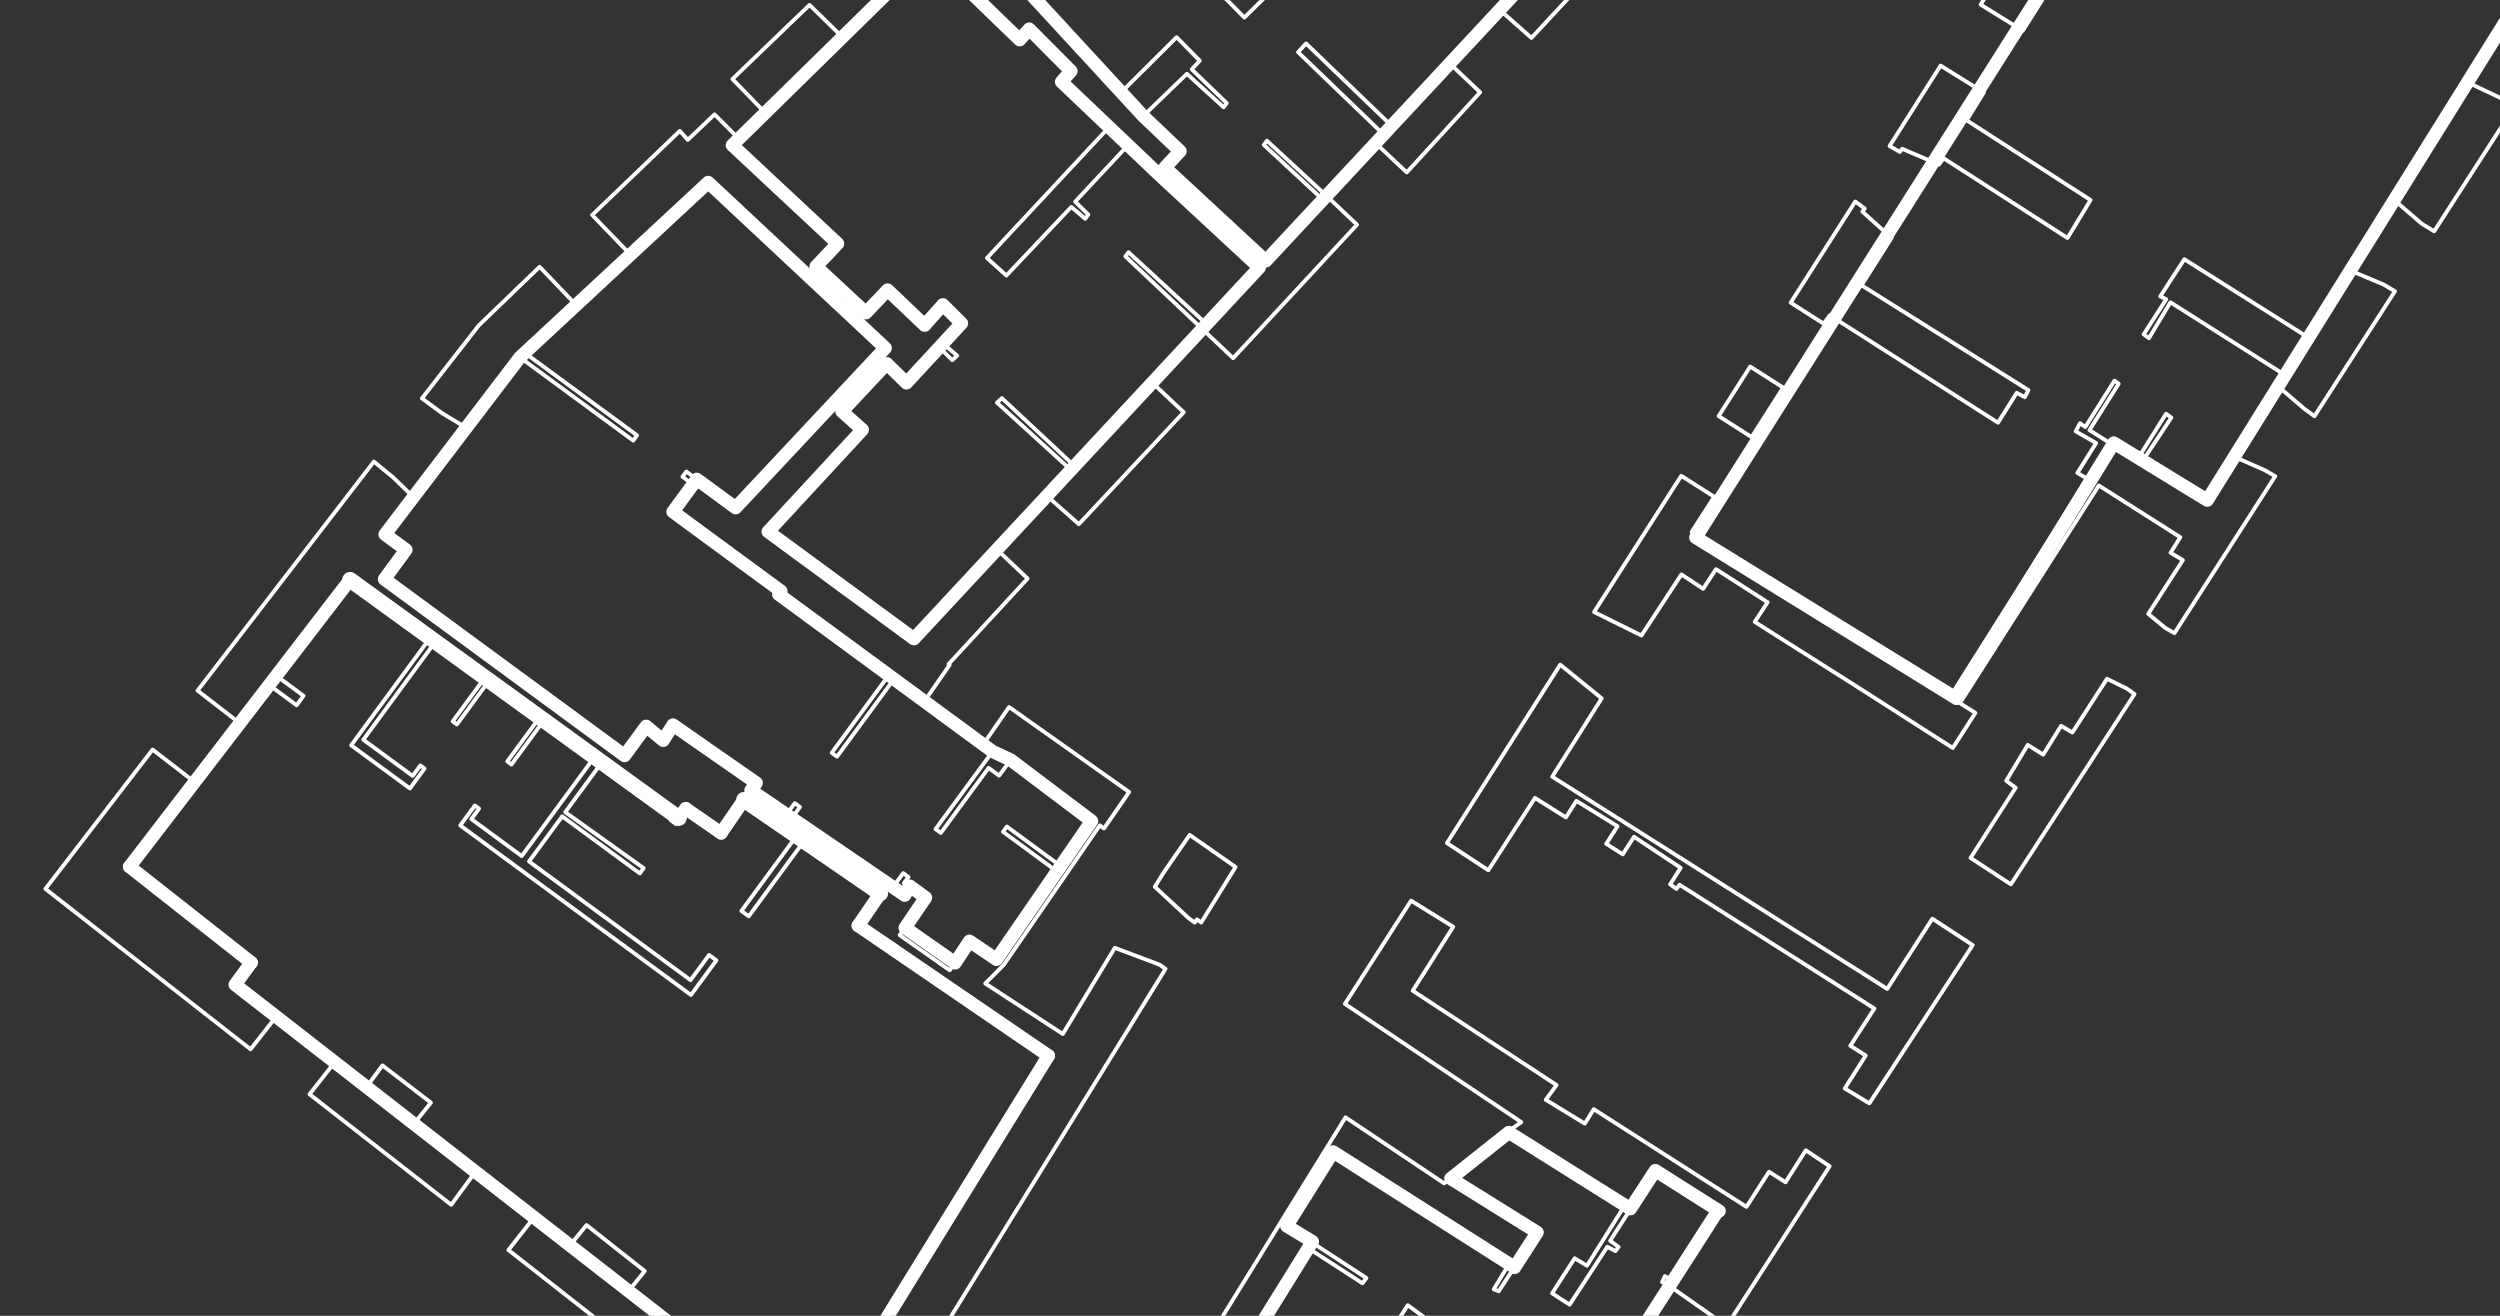 <?xml version="1.0" encoding="UTF-8"?> <svg xmlns="http://www.w3.org/2000/svg" width="760" height="400" viewBox="0 0 760 400" fill="none"><rect x="0" y="0" width="760" height="400" fill="#333333" stroke="none"/><g clip-path="url(#clip0_886_2015)"><path d="M764.47 32.316L760.728 30.058L751.267 25.561L728.434 61.316L736.255 68.044L739.997 70.302L764.47 32.316Z" stroke="white" stroke-width="1.187" stroke-linecap="round" stroke-linejoin="round"></path><path d="M616.633 118.599L565.913 86.734L575.029 72.322L566.167 64.338L566.87 63.382L564 61.273L544.362 92.011L554.396 98.401L556.27 95.85L607.393 128.502L613.08 119.425L615.546 120.746L616.633 118.599Z" stroke="white" stroke-width="1.187" stroke-linecap="round" stroke-linejoin="round"></path><path d="M454.722 -35.218L444.845 -25.783L463.564 -5.156L455.73 2.834L465.549 11.521L481.835 -5.969L454.722 -35.218Z" stroke="white" stroke-width="1.187" stroke-linecap="round" stroke-linejoin="round"></path><path d="M449.964 28.054L440.698 19.283L422.921 38.133L397.038 13.224L394.611 15.859L420.494 40.768L418.067 43.403L427.652 52.408L449.964 28.054Z" stroke="white" stroke-width="1.187" stroke-linecap="round" stroke-linejoin="round"></path><path d="M412.535 68.304L403.27 59.533L385.142 42.778L384.205 44.053L402.014 60.574L384.79 79.339L354.124 50.917L358.744 45.965L347.247 35.554L360.807 22.443L371.986 32.62L372.923 31.345L362.297 21.083L364.724 18.448L357.69 11.317L341.234 27.7L292.298 -23.965L297.002 -28.363L287.568 -38.24L262.405 -14.016L271.84 -4.139L282.739 -14.296L309.748 12.422L312.644 9.149L325.586 21.603L322.69 24.876L336.992 38.821L300.032 78.433L305.941 83.756L325.676 62.908L329.905 66.507L330.842 65.231L326.847 61.314L342.9 44.143L352.165 52.914L382.831 81.337L366.779 98.508L343.062 76.664L342.125 77.939L374.873 108.873L412.535 68.304Z" stroke="white" stroke-width="1.187" stroke-linecap="round" stroke-linejoin="round"></path><path d="M256.089 11.289L246.101 1.496L222.663 24.042L232.736 34.388L256.089 11.289Z" stroke="white" stroke-width="1.187" stroke-linecap="round" stroke-linejoin="round"></path><path d="M224.581 42.143L217.229 34.778L209.076 42.533L206.675 39.788L180.022 65.372L191.455 77.208L215.296 55.45L269.126 105.8L223.629 154.36L208.644 143.35L207.473 144.944L210.661 147.286L204.337 155.895L237.176 180.023L236.473 180.979L269.95 205.575L252.85 228.85L254.444 230.021L271.545 206.747L280.791 213.54L288.671 202.147L288.352 201.912L312.388 175.879L303.123 167.108L277.83 194.182L233.513 161.621L261.935 130.955L255.943 125.08L269.334 110.862L275.561 116.419L285.503 105.56L289.499 109.477L290.989 108.117L286.759 104.519L292.316 98.292L286.408 92.969L281.085 98.877L269.588 88.466L263.244 95.096L248.07 81.002L254.415 74.372L222.389 44.46L224.581 42.143Z" stroke="white" stroke-width="1.187" stroke-linecap="round" stroke-linejoin="round"></path><path d="M359.845 125.322L350.261 116.317L326.692 141.712L304.57 121.04L303.08 122.4L325.437 142.754L318.155 150.659L327.974 159.346L359.845 125.322Z" stroke="white" stroke-width="1.187" stroke-linecap="round" stroke-linejoin="round"></path><path d="M175.149 92.721L164.035 81.119L145.536 98.947L128.267 121.115L134.325 125.566L141.807 130.082L158.055 108.636L192.489 133.935L193.66 132.341L159.226 107.042L175.149 92.721Z" stroke="white" stroke-width="1.187" stroke-linecap="round" stroke-linejoin="round"></path><path d="M46.388 227.877L13.807 270.216L76.168 318.98L83.748 309.33L71.229 299.641L76.383 292.627L39.464 264.029L59.225 237.8L46.388 227.877Z" stroke="white" stroke-width="1.187" stroke-linecap="round" stroke-linejoin="round"></path><path d="M101.688 323.001L94.107 332.65L137.169 366.252L144.196 356.687L125.535 341.994L131.007 335.215L116.257 323.886L111.337 330.581L101.688 323.001Z" stroke="white" stroke-width="1.187" stroke-linecap="round" stroke-linejoin="round"></path><path d="M162.137 370.359L154.557 380.008L204.398 419.083L211.979 409.433L190.767 392.866L196.005 386.405L178.3 372.415L173.062 378.876L162.137 370.359Z" stroke="white" stroke-width="1.187" stroke-linecap="round" stroke-linejoin="round"></path><path d="M322.018 510.902L298.894 492.929L331.37 448.059L339.171 452.809L409.037 339.677L438.987 359.718L441.031 358.274L467.071 374.951L455.612 392.552L454.102 391.934L458.618 384.451L405.029 350.478L391.162 372.692L415.374 388.517L414.202 390.111L397.558 379.355L373.957 417.491L402.229 435.808L409.641 425.052L410.916 425.989L402.652 438.573L373.02 418.766L326.756 493.763L331.942 498.064L322.018 510.902Z" stroke="white" stroke-width="1.187" stroke-linecap="round" stroke-linejoin="round"></path><path d="M394.301 546.828L384.378 559.665L410.138 580.065L509.753 426.441L507.203 424.567L506.968 424.886L491.684 415.62L481.162 431.945L479.249 430.54L474.265 438.66L460.087 429.225L465.39 421.339L445.323 408.559L446.495 406.965L444.9 405.794L438.979 415.189L427.989 408.097L432.739 400.295L427.957 396.781L417.669 412.788L419.179 413.406L423.311 407.114L474.285 440.638L470.153 446.93L481.78 454.491L468.682 474.324L457.054 466.763L400.996 551.747L394.301 546.828Z" stroke="white" stroke-width="1.187" stroke-linecap="round" stroke-linejoin="round"></path><path d="M428.962 273.802L408.856 305.178L462.465 341.129L458.378 344.018L493.814 366.616L482.44 384.77L478.698 382.512L471.84 393.183L477.175 396.612L488.634 379.012L491.1 380.333L492.037 379.057L489.487 377.183L503.203 355.841L522.632 368.153L508.916 389.495L506.131 387.939L505.278 389.768L507.744 391.089L522.007 401.077L521.773 401.396L524.642 403.504L556.208 354.528L548.959 349.693L542.804 359.408L537.787 356.213L530.929 366.884L484.503 337.193L481.777 341.572L469.915 334.329L473.194 329.866L429.469 301.176L441.78 281.747L428.962 273.802Z" stroke="white" stroke-width="1.187" stroke-linecap="round" stroke-linejoin="round"></path><path d="M474.308 202.059L439.867 256.286L452.451 264.55L466.636 242.57L476.032 248.492L479.227 243.475L491.726 251.186L488.297 256.521L493.314 259.716L496.743 254.381L510.921 263.816L507.726 268.832L509.639 270.238L510.576 268.963L569.82 306.599L562.493 317.908L567.191 320.868L560.801 330.902L568.284 335.418L599.699 287.313L587.434 279.284L573.717 300.626L471.874 236.109L486.912 212.301L474.308 202.059Z" stroke="white" stroke-width="1.187" stroke-linecap="round" stroke-linejoin="round"></path><path d="M484.598 186.052L498.991 193.191L511.153 174.633L517.763 179L521.661 173.026L537.349 183.08L533.451 189.053L567.611 210.715L593.651 227.392L600.51 216.721L595.812 213.76L638.049 147.587L662.813 163.327L659.853 168.025L663.594 170.283L653.072 186.609L658.258 190.91L661.043 192.465L691.671 144.764L688.568 142.975L678.554 138.563L677.382 140.157L669.672 152.656L651.115 140.495L660.081 126.954L658.487 125.783L649.605 139.877L635.193 130.76L644.075 116.667L642.799 115.73L633.917 129.823L632.323 128.652L631.002 131.118L637.21 134.697L631.522 143.774L634.626 145.563L592.942 211.652L514.27 161.705L521.128 151.033L511.095 144.644L484.598 186.052Z" stroke="white" stroke-width="1.187" stroke-linecap="round" stroke-linejoin="round"></path><path d="M574.438 44.395L577.541 46.184L578.244 45.228L589.449 50.023L590.854 48.11L628.522 72.349L635.53 60.806L597.862 36.567L603.081 28.128L589.944 19.949L574.438 44.395Z" stroke="white" stroke-width="1.187" stroke-linecap="round" stroke-linejoin="round"></path><path d="M664.037 78.804L656.71 90.113L658.539 90.965L651.68 101.636L653.275 102.807L659.814 91.902L694.293 113.798L692.27 117.221L700.409 124.183L703.598 126.526L728.071 88.539L724.648 86.516L715.272 82.572L702.258 102.958L664.037 78.804Z" stroke="white" stroke-width="1.187" stroke-linecap="round" stroke-linejoin="round"></path><path d="M767.302 -41.7L786.412 -29.623L764.516 4.856L772.337 11.584L776.397 14.077L806.089 -32.349L774.075 -52.924L767.302 -41.7Z" stroke="white" stroke-width="1.187" stroke-linecap="round" stroke-linejoin="round"></path><path d="M632.924 -19.169L620.34 -27.432L602.107 1.392L614.925 9.337L632.924 -19.169Z" stroke="white" stroke-width="1.187" stroke-linecap="round" stroke-linejoin="round"></path><path d="M648.881 211.022L646.649 209.382L640.526 206.357L630.005 222.682L626.582 220.658L621.129 229.416L616.431 226.456L609.892 237.361L612.761 239.469L599.045 260.811L611.31 268.841L648.881 211.022Z" stroke="white" stroke-width="1.187" stroke-linecap="round" stroke-linejoin="round"></path><path d="M542.087 117.83L532.053 111.44L522.469 126.49L532.502 132.88L542.087 117.83Z" stroke="white" stroke-width="1.187" stroke-linecap="round" stroke-linejoin="round"></path><path d="M231.03 439.631L243.211 423.052L251.585 429.695L318.724 320.942L260.652 281.711L267.595 271.594L244.255 255.918L227.623 278.555L225.392 276.915L242.023 254.278L225.932 243.438L219.224 253.237L208.468 245.826L205.507 250.523L203.913 249.352L205.084 247.758L182.851 231.914L171.841 246.898L195.669 263.914L194.497 265.508L170.904 248.174L160.831 261.883L209.931 297.958L215.553 290.306L217.785 291.946L210.055 302.467L139.912 250.932L144.363 244.874L145.638 245.811L143.296 249L158.6 260.244L180.619 230.274L165.315 219.03L155.477 232.421L154.201 231.484L164.04 218.093L148.736 206.849L138.898 220.24L137.622 219.303L147.461 205.912L132.242 195.221L110.456 224.872L125.441 235.882L127.784 232.693L129.059 233.63L124.608 239.688L106.754 226.57L130.648 194.05L106.417 176.246L83.994 205.429L92.283 211.52L90.175 214.389L81.885 208.299L72.899 219.861L60.062 209.938L113.659 140.329L119.483 145.099L125.794 151.209L116.808 162.771L123.185 167.456L116.626 176.383L189.638 230.027L196.197 221.099L201.617 225.082L204.662 220.937L229.914 238.018L228.275 240.25L239.03 247.661L241.607 244.154L243.201 245.325L240.624 248.832L271.531 269.576L274.577 265.432L276.171 266.603L274.765 268.516L279.548 272.03L281.376 272.882L273.496 284.275L288.715 294.966L294.956 285.805L299.972 289L302.926 291.661L321.178 264.814L304.918 252.868L306.089 251.274L322.35 263.22L332.104 249.276L307.235 231.005L303.721 235.787L300.533 233.445L286.009 253.212L284.415 252.041L301.516 228.766L298.646 226.658L306.76 214.946L343.256 240.779L335.611 251.853L334.335 250.916L305.158 293.301L299.517 298.975L323.09 314.331L338.896 288.142L351.207 292.768L352.716 293.386L354.31 294.558L279.461 415.81L287.262 420.561L258.065 460.967L231.03 439.631Z" stroke="white" stroke-width="1.187" stroke-linecap="round" stroke-linejoin="round"></path><path d="M375.605 263.566L361.661 253.812L353.781 265.206L351.055 269.585L361.277 279.059L363.19 280.464L363.893 279.508L365.168 280.445L375.605 263.566Z" stroke="white" stroke-width="1.187" stroke-linecap="round" stroke-linejoin="round"></path><path d="M378.287 5.337L371.253 -1.794L421.812 -50.562L406.3 -66.868L416.73 -76.388L439.445 -51.843L429.568 -42.409L428.292 -43.346L420.842 -36.546L415.168 -42.188L403.098 -30.437L408.537 -24.477L378.287 5.337Z" stroke="white" stroke-width="1.187" stroke-linecap="round" stroke-linejoin="round"></path><path d="M318.725 320.942L260.886 281.393" stroke="white" stroke-width="4" stroke-linecap="round" stroke-linejoin="round"></path><path d="M206.36 248.695L106.417 176.247" stroke="white" stroke-width="4.748" stroke-linecap="round" stroke-linejoin="round"></path><path d="M267.592 271.594L226.164 243.12" stroke="white" stroke-width="4.748" stroke-linecap="round" stroke-linejoin="round"></path><path d="M785.443 -31.666L679.992 -96.416L515.5 163.394L594.797 212.347L642.598 134.659L671.009 152.068L785.443 -31.666Z" stroke="white" stroke-width="4" stroke-linecap="round" stroke-linejoin="round"></path><path d="M301.747 228.447L236.706 180.66L237.409 179.704L204.57 155.576L211.831 145.692L223.628 154.36L269.124 105.8L215.295 55.45L158.053 108.635L117.04 162.452L123.417 167.137L116.858 176.064L189.869 229.708L196.428 220.781L201.614 225.082L204.575 220.384L229.912 238.018L228.272 240.249L275.036 272.153L276.591 269.368L281.374 272.882L275.134 282.044L290.353 292.734L294.719 286.124L302.924 291.661L331.867 249.595L307.233 231.005L301.747 228.447Z" stroke="white" stroke-width="4" stroke-linecap="round" stroke-linejoin="round"></path><path d="M373.577 -103.183L292.852 -24.049L347.482 35.236L358.746 45.965L354.126 50.917L384.792 79.339L463.799 -5.475L373.577 -103.183Z" stroke="white" stroke-width="4" stroke-linecap="round" stroke-linejoin="round"></path><path d="M382.832 81.337L352.166 52.915L322.691 24.877L325.586 21.604L312.879 8.831L309.983 12.104L282.421 -14.529L222.622 44.142L254.648 74.054L248.07 81.003L263.243 95.097L269.822 88.148L281.085 98.878L286.642 92.651L292.316 98.292L275.56 116.42L269.568 110.544L255.942 125.08L262.169 130.637L233.512 161.622L277.83 194.183L382.832 81.337Z" stroke="white" stroke-width="4" stroke-linecap="round" stroke-linejoin="round"></path><path d="M522.634 368.153L503.205 355.842L495.643 367.469L458.698 344.252L441.032 358.274L467.306 374.633L460.448 385.304L405.264 350.16L391.164 372.692L398.965 377.442L326.757 493.763L400.999 551.747L457.291 466.444L468.918 474.005L481.782 454.491L470.155 446.93L481.399 431.626L491.921 415.301L522.315 367.919" stroke="white" stroke-width="4" stroke-linecap="round" stroke-linejoin="round"></path><path d="M106.415 176.247L39.381 263.476" stroke="white" stroke-width="4" stroke-linecap="round" stroke-linejoin="round"></path><path d="M76.385 292.626L71.466 299.322L238.526 429.428" stroke="white" stroke-width="4" stroke-linecap="round" stroke-linejoin="round"></path><path d="M39.381 263.476L76.385 292.627" stroke="white" stroke-width="4" stroke-linecap="round" stroke-linejoin="round"></path><path d="M252.052 429.058L318.723 320.943" stroke="white" stroke-width="4" stroke-linecap="round" stroke-linejoin="round"></path><path d="M226.164 243.119L219.221 253.237" stroke="white" stroke-width="4" stroke-linecap="round" stroke-linejoin="round"></path><path d="M219.222 253.237L208.466 245.825" stroke="white" stroke-width="4" stroke-linecap="round" stroke-linejoin="round"></path><path d="M260.886 281.393L267.595 271.594" stroke="white" stroke-width="4" stroke-linecap="round" stroke-linejoin="round"></path><path d="M208.465 245.826L206.357 248.696" stroke="white" stroke-width="4" stroke-linecap="round" stroke-linejoin="round"></path></g><defs><clipPath id="clip0_886_2015"><rect width="760" height="400" fill="white"></rect></clipPath></defs></svg> 